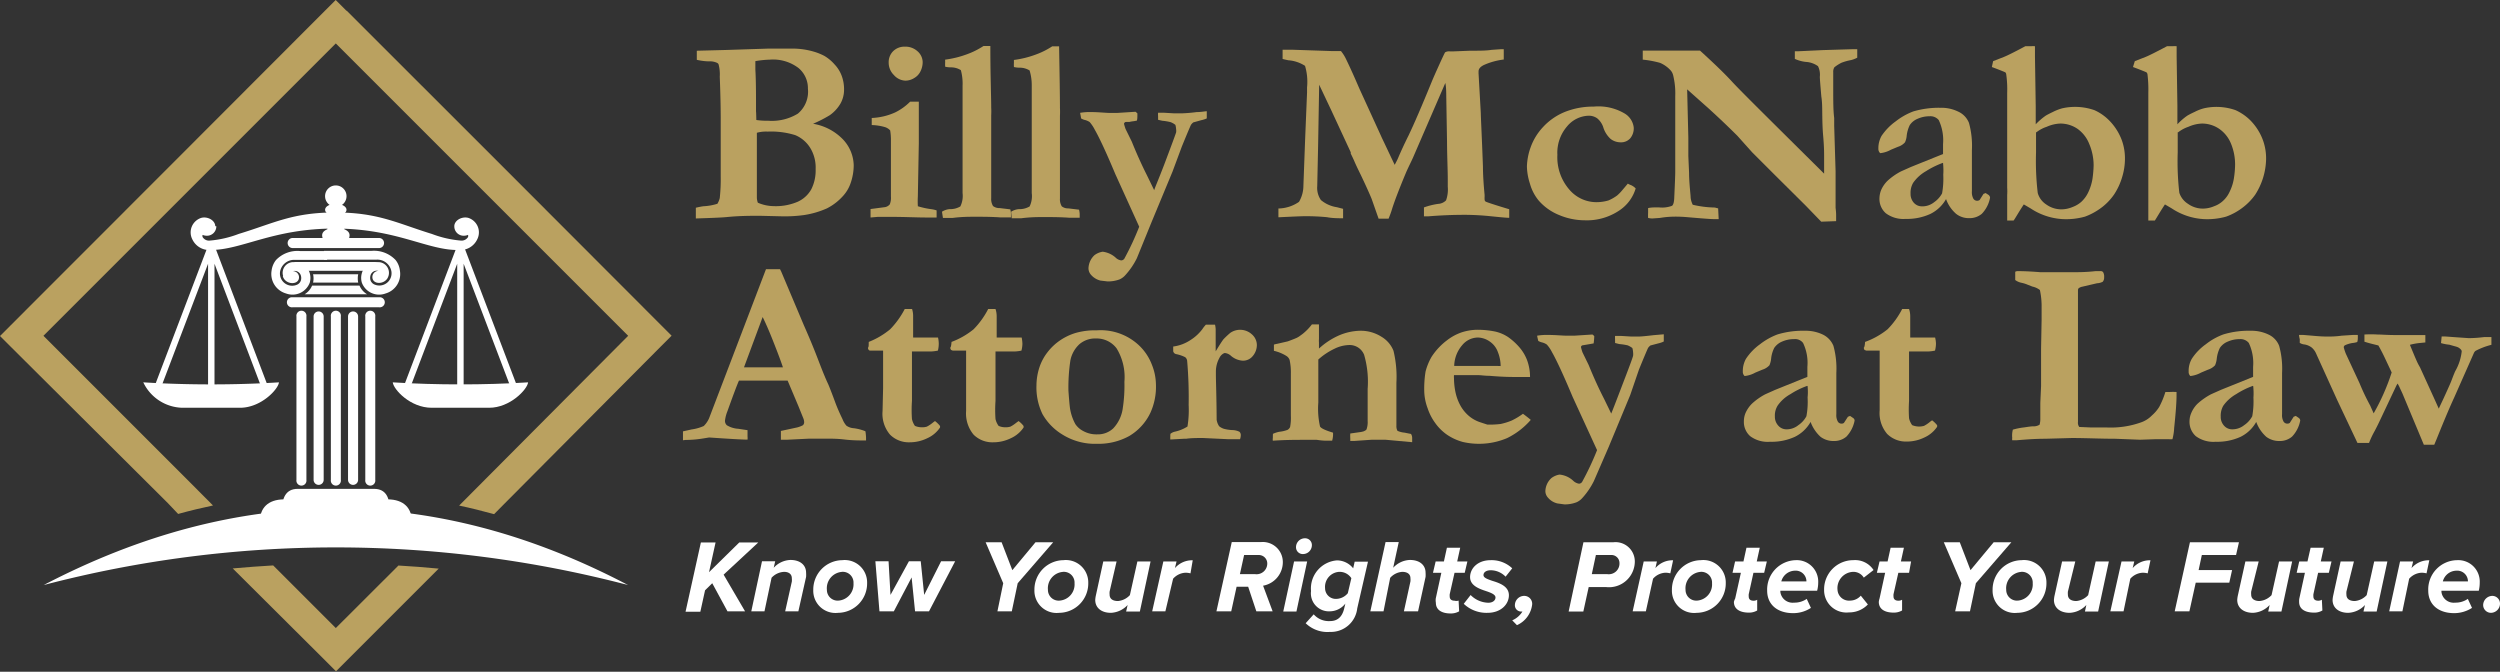 <svg xmlns="http://www.w3.org/2000/svg" viewBox="0 0 233.1 62.63"><rect x="0" y="0" width="233.1" height="62.63" fill="#333333" stroke="none"/><defs><style>.cls-1{fill:#baa160;}.cls-2,.cls-3{fill:#fff;}.cls-2{fill-rule:evenodd;}</style></defs><g id="Layer_2" data-name="Layer 2"><g id="Layer_1-2" data-name="Layer 1"><path class="cls-1" d="M32.33,1,47,15.66,61.62,30.3l1,1-1,1L47,47l-.93.94c-1.09-.3-2.17-.57-3.26-.8l2.16-2.17L58.57,31.31,44.94,17.68,31.31,4.05,17.68,17.68,4.05,31.31,17.68,44.94l2.18,2.19c-1.08.23-2.17.49-3.25.79l-.95-1L1,32.33l-1-1,1-1L15.66,15.66,30.3,1l1-1,1,1Zm8.59,52-8.59,8.59-1,1-1-1L21.7,53c1.26-.11,2.51-.21,3.77-.28l5.84,5.84,5.84-5.83c1.25.07,2.51.17,3.77.29Z"/><path class="cls-2" d="M4.07,54.55c18.16-9.47,36.32-9.55,54.49,0a107.49,107.49,0,0,0-54.49,0Z"/><path class="cls-3" d="M26.4,25.74a1,1,0,0,1,1-1.3,1.47,1.47,0,0,1,.8.15,1.44,1.44,0,0,1,.25.18,1.57,1.57,0,0,1,.43,1.59,1.72,1.72,0,0,1-2.22,1,1.89,1.89,0,0,1-1.34-2.11,2,2,0,0,1,.41-1A2.76,2.76,0,0,1,28,23.41H30.5v.82h-3a1.33,1.33,0,0,0-1.39,1.13,1.14,1.14,0,0,0,1.58,1.19.65.65,0,0,0,.37-.42.81.81,0,0,0,0-.41.6.6,0,0,0-.74-.44.57.57,0,0,1,.56.57c0,.77-1.29.72-1.51-.1Z"/><polygon class="cls-3" points="27.47 24.43 35.08 24.43 34.27 25.25 27.91 25.25 27.47 24.43 27.47 24.43"/><path class="cls-3" d="M36.22,25.74a1,1,0,0,0-1-1.3,1.47,1.47,0,0,0-.8.15,1.14,1.14,0,0,0-.25.18,1.57,1.57,0,0,0-.43,1.59,1.72,1.72,0,0,0,2.22,1,1.88,1.88,0,0,0,1.33-2.11,1.94,1.94,0,0,0-.4-1,2.77,2.77,0,0,0-2.25-.86H30.21v.82h4.9a1.33,1.33,0,0,1,1.39,1.13,1.14,1.14,0,0,1-1.58,1.19.66.66,0,0,1-.38-.42.81.81,0,0,1,0-.41.6.6,0,0,1,.74-.44.57.57,0,0,0-.56.57c0,.77,1.28.72,1.5-.1Z"/><path class="cls-3" d="M27.64,29.51a.47.47,0,1,1,.93,0V44.74a.47.47,0,1,1-.93,0V29.51Z"/><path class="cls-3" d="M29.24,29.51a.47.47,0,1,1,.94,0V44.74a.47.47,0,0,1-.94,0V29.51Z"/><path class="cls-3" d="M30.85,29.51a.47.47,0,1,1,.93,0V44.74a.47.47,0,1,1-.93,0V29.51Z"/><path class="cls-3" d="M32.45,29.51a.47.47,0,1,1,.94,0V44.74a.47.47,0,0,1-.94,0V29.51Z"/><path class="cls-3" d="M34.06,29.51a.47.47,0,1,1,.93,0V44.74a.47.47,0,1,1-.93,0V29.51Z"/><path class="cls-3" d="M27.29,28.65a.47.47,0,1,1,0-.93h8.05a.47.47,0,1,1,0,.93Z"/><path class="cls-3" d="M33.43,26.35H29.19a1.71,1.71,0,0,0,0-.78h4.21a1.86,1.86,0,0,0,0,.78Z"/><path class="cls-3" d="M29.1,26.63h4.42a1.75,1.75,0,0,0,.71.81H28.4a1.73,1.73,0,0,0,.7-.81Z"/><path class="cls-3" d="M27.29,23.13a.47.47,0,0,1,0-.94h8.05a.47.47,0,0,1,0,.94Z"/><path class="cls-2" d="M20.17,21.09a.87.87,0,0,1-.89.89,1,1,0,0,1-.39-.08.35.35,0,0,0,0,.2.7.7,0,0,0,.7.33,9.76,9.76,0,0,0,2.67-.62c3.3-1,5-2,9-2s5.75,1,9,2a9.92,9.92,0,0,0,2.68.62.71.71,0,0,0,.7-.33.35.35,0,0,0,0-.2,1,1,0,0,1-.39.08.87.87,0,0,1-.89-.89c0-.52.67-.93,1.29-.78a1.42,1.42,0,0,1,.85,2,1.74,1.74,0,0,1-1.7,1c-2.94.06-5.8-2-11.59-2s-8.64,2-11.58,2a1.74,1.74,0,0,1-1.7-1,1.42,1.42,0,0,1,.85-2c.61-.15,1.29.26,1.29.78Z"/><path class="cls-2" d="M30.53,19.81H32.1v1.56c.46.19.56.46.46.79,0,.14-.05.27-.07.4H30.14c0-.13-.05-.26-.07-.4-.1-.33,0-.6.46-.79V19.81Z"/><path class="cls-2" d="M31.31,17.29a1,1,0,1,1-1,1,1,1,0,0,1,1-1Z"/><path class="cls-2" d="M31.31,19c.55,0,1,.25,1,.56s-.44.56-1,.56-1-.25-1-.56.44-.56,1-.56Z"/><path class="cls-2" d="M13.38,35.65c2.11.13,4.21.19,6.32.19s4.21-.06,6.31-.19c-.07.66-1.68,2.37-3.63,2.37H17a4.14,4.14,0,0,1-3.64-2.37Z"/><path class="cls-3" d="M20,22.74v.16l5.11,13.46-.28.4H14.56l-.28-.4L19.4,22.9v-.16H20Zm0,1.85V36.16h4.39L20,24.59Zm-.6,11.57V24.59L15,36.16Z"/><path class="cls-2" d="M36.62,35.65c2.1.13,4.21.19,6.31.19s4.21-.06,6.31-.19c-.07.66-1.68,2.37-3.63,2.37H40.25c-2,0-3.56-1.71-3.63-2.37Z"/><path class="cls-3" d="M43.23,22.74v.16l5.12,13.46-.29.4H37.8l-.28-.4L42.63,22.9v-.16h.6Zm0,1.85V36.16h4.4l-4.4-11.57Zm-.6,11.57V24.59L38.24,36.16Z"/><path class="cls-2" d="M34.18,45.58h.69c1.16,0,1.47.88,1.47,2H26.29c0-1.07.31-2,1.47-2h6.42Z"/><path class="cls-2" d="M35.2,46.56h.93c1.57,0,2.25.88,2.25,1.95H24.25c0-1.07.68-1.95,2.25-1.95h8.7Z"/><path class="cls-1" d="M64.88,20.37l0-1a6.86,6.86,0,0,1,.71-.14A5.1,5.1,0,0,0,66.89,19a1.93,1.93,0,0,0,.22-.53,16.55,16.55,0,0,0,.09-2l0-5.14c0-.54,0-1.93-.09-4.18A3.57,3.57,0,0,0,67,6a.29.29,0,0,0-.12-.13,1.55,1.55,0,0,0-.72-.15c-.16,0-.55,0-1.19-.14l0-.85,2.71-.07,4-.13h2.18a7.07,7.07,0,0,1,2,.28,5.34,5.34,0,0,1,1,.4A3.86,3.86,0,0,1,77.81,6a3.11,3.11,0,0,1,.67,1.07,3.56,3.56,0,0,1,.22,1.26,2.64,2.64,0,0,1-.33,1.32,3.47,3.47,0,0,1-1,1.09,12.28,12.28,0,0,1-1.56.8A5,5,0,0,1,78.6,13a3.62,3.62,0,0,1,1,2.44,5.13,5.13,0,0,1-.3,1.67,3.41,3.41,0,0,1-.74,1.21,5.1,5.1,0,0,1-1.46,1.11,8.22,8.22,0,0,1-2.12.62,13,13,0,0,1-2.06.12l-2.06-.05c-.87,0-1.91,0-3.11.12C67.37,20.28,66.43,20.32,64.88,20.37Zm5.64-9.18a7.56,7.56,0,0,0,1.14.07,4.64,4.64,0,0,0,2.74-.67,2.67,2.67,0,0,0,.93-2.32,2.45,2.45,0,0,0-.88-1.93,3.91,3.91,0,0,0-2.66-.78,9.3,9.3,0,0,0-1.36.14c0,.18,0,.45,0,.79q.06,1,.06,2.88v1C70.51,10.57,70.51,10.83,70.52,11.19Zm.14,7.71a3.83,3.83,0,0,0,1.47.32,5.2,5.2,0,0,0,2.25-.41,2.74,2.74,0,0,0,1.27-1.17,3.93,3.93,0,0,0,.4-1.88,3.51,3.51,0,0,0-.44-1.86,3,3,0,0,0-1.46-1.3,7.59,7.59,0,0,0-2.58-.33,3.15,3.15,0,0,0-1,.11v3.27l0,2.79A1.65,1.65,0,0,0,70.66,18.9Z"/><path class="cls-1" d="M81.17,20.28l0-.79,1.37-.18a.77.77,0,0,0,.42-.25,1.57,1.57,0,0,0,.11-.73V18.2c0-.1,0-.28,0-.53s0-.48,0-.67,0-.45,0-.89l0-.6,0-.57,0-2a5.38,5.38,0,0,0-.07-.78,1.12,1.12,0,0,0-.49-.31,4.92,4.92,0,0,0-1.23-.19V11a5.88,5.88,0,0,0,2.19-.52,5.2,5.2,0,0,0,1.39-1h.81c0,1,0,2.3,0,3.9l-.09,4.93a8.36,8.36,0,0,0,0,.92,7.45,7.45,0,0,0,1.23.27,2.51,2.51,0,0,1,.52.12l0,.66-.48,0-.56,0c-.82,0-1.92-.06-3.29-.06-.4,0-.78,0-1.15,0ZM82.86,5.84a1.45,1.45,0,0,1,.42-1.07,1.5,1.5,0,0,1,1.09-.42,1.68,1.68,0,0,1,1.19.44,1.37,1.37,0,0,1,.47,1,1.93,1.93,0,0,1-.19.83,1.42,1.42,0,0,1-.59.65,1.54,1.54,0,0,1-.83.25A1.49,1.49,0,0,1,83.35,7,1.62,1.62,0,0,1,82.86,5.84Z"/><path class="cls-1" d="M87.83,19.74a1.57,1.57,0,0,1,.71-.24,1.85,1.85,0,0,0,1-.25A2.21,2.21,0,0,0,89.75,18V14.56l0-.81V11.31l0-2.8V8a4.76,4.76,0,0,0-.16-1.46,1.74,1.74,0,0,0-.91-.26,2.38,2.38,0,0,1-.55-.06,3.15,3.15,0,0,1,0-.45.88.88,0,0,1,0-.21,9.22,9.22,0,0,0,2-.49,7.35,7.35,0,0,0,1.57-.78l.33,0,.31,0c0,2.79.08,4.7.08,5.73a7,7,0,0,1,0,.73v.08l0,.23v5.35l0,1.77v.29a1.26,1.26,0,0,0,.17.74.94.94,0,0,0,.61.19l1,.12a1.91,1.91,0,0,1,.06.41c0,.08,0,.2,0,.34l-1,0q-.8-.06-2-.06h-.45c-.46,0-1.12,0-2,.11h-.89Z"/><path class="cls-1" d="M94.28,19.74A1.57,1.57,0,0,1,95,19.5a1.85,1.85,0,0,0,1-.25A2.21,2.21,0,0,0,96.2,18V14.56l0-.81V11.31l0-2.8V8A4.76,4.76,0,0,0,96,6.57a1.74,1.74,0,0,0-.91-.26,2.38,2.38,0,0,1-.55-.06,3.15,3.15,0,0,1,0-.45,1.83,1.83,0,0,1,0-.21,9.16,9.16,0,0,0,2-.49,7.35,7.35,0,0,0,1.57-.78l.33,0,.31,0c.05,2.79.08,4.7.08,5.73a7,7,0,0,1,0,.73v.08l0,.23v5.35l0,1.77v.29a1.26,1.26,0,0,0,.17.74.94.94,0,0,0,.61.19l1,.12a1.91,1.91,0,0,1,.06.41c0,.08,0,.2,0,.34l-1,0q-.8-.06-2-.06h-.45c-.46,0-1.12,0-2,.11h-.89Z"/><path class="cls-1" d="M100.71,10.52a5.46,5.46,0,0,1,.7-.07h.33c.73,0,1.33.08,1.79.08h.63l1.72-.11.17.15c0,.36,0,.59-.06.68l-.28.05a3.32,3.32,0,0,0-.41.07l-.29,0c-.13,0-.19.09-.21.17a5,5,0,0,0,.15.49l.58,1.18c.46,1.14.93,2.18,1.41,3.13l.68,1.4c0-.1.36-.9.93-2.39q1-2.65,1.11-3a1,1,0,0,0,0-.31,1.66,1.66,0,0,0-.07-.4,1.73,1.73,0,0,0-.44-.25,4.87,4.87,0,0,0-.78-.13l-.39-.09,0-.17c0-.08,0-.14,0-.18a1.61,1.61,0,0,1,0-.31l.52,0,1,.06.65,0a14.18,14.18,0,0,0,1.43-.12c.42,0,.73-.07.94-.08q0,.3,0,.45s0,.12,0,.22a2.35,2.35,0,0,1-.49.16l-.76.21a1,1,0,0,0-.23.24q-.21.46-.84,2l-.87,2.34-2,4.82L106,24.08a6.87,6.87,0,0,1-1.08,1.58,1.55,1.55,0,0,1-.53.39,3.06,3.06,0,0,1-1.12.19l-.67-.08a1.72,1.72,0,0,1-.86-.52.93.93,0,0,1-.25-.62,1.75,1.75,0,0,1,.56-1.23,1.72,1.72,0,0,1,.76-.32A2.21,2.21,0,0,1,104,24a.93.93,0,0,0,.54.28.37.37,0,0,0,.33-.23,26.14,26.14,0,0,0,1.35-2.91L104,16.25q-1.26-3-1.92-4.15a3.42,3.42,0,0,0-.48-.72,1.47,1.47,0,0,0-.43-.19,1.2,1.2,0,0,1-.37-.15C100.78,10.86,100.74,10.69,100.71,10.52Z"/><path class="cls-1" d="M119.2,20.26l0-.82a3.47,3.47,0,0,0,1.92-.62,3,3,0,0,0,.41-1.51l.16-4.31.18-4.38c0-.26,0-.42,0-.48a5.16,5.16,0,0,0-.19-2,3.28,3.28,0,0,0-1.56-.52l-.53-.12c0-.21,0-.37,0-.51V4.64q.45,0,1,0l3.54.12.34,0,.56,0a3.73,3.73,0,0,1,.42.64c.29.59.69,1.45,1.18,2.59l.14.32,1.88,4.11.19.42.39.82.41.87.4.84c.11-.2.22-.41.32-.64.32-.75.64-1.43.95-2.05.53-1.1,1.25-2.77,2.16-5,.15-.37.39-.91.72-1.64s.52-1.12.55-1.16a.74.74,0,0,1,.44-.09l.37,0,1.51-.06c.85,0,1.53,0,2-.08l.86-.06.29,0c0,.12,0,.2,0,.27l0,.36c0,.07,0,.18,0,.33a6.35,6.35,0,0,0-1.85.51c-.33.16-.5.36-.5.6v.18l.21,3.71c0,.33.09,2,.2,5q0,1,.15,2.58a2.13,2.13,0,0,1,0,.3c0,.2,0,.32.13.38s.8.29,2.17.7c0,.13,0,.22,0,.29s0,.34,0,.51c-.22,0-.77-.05-1.65-.14a24.38,24.38,0,0,0-2.47-.14c-1.17,0-2.3.05-3.41.14l-.42,0,0-.83a6.63,6.63,0,0,1,1.32-.33,1.11,1.11,0,0,0,.74-.33,3,3,0,0,0,.16-1.28c0-.27,0-.5,0-.7,0-.85-.06-2-.07-3.54L134.85,9q0-.9-.09-1.26l-3,6.93c-.07.16-.18.39-.33.7s-.31.66-.37.81c-.62,1.49-1.06,2.63-1.3,3.42-.06.2-.16.47-.29.79h-.93l-.65-1.85c-.2-.49-.53-1.22-1-2.21-.28-.57-.49-1-.65-1.39l-.15-.32-.15-.31a.34.34,0,0,0,0-.12l-1.8-3.88L123,7.9l-.1,5.72-.08,3.72a2,2,0,0,0,.34,1.31,3,3,0,0,0,1.49.67l.58.15v.88c-.47,0-1,0-1.51-.1a20.2,20.2,0,0,0-2.14-.09C121.4,20.16,120.6,20.19,119.2,20.26Z"/><path class="cls-1" d="M151.78,17.12a1.45,1.45,0,0,0,.29.14,1.33,1.33,0,0,1,.44.31,3.74,3.74,0,0,1-1.58,2.09,5.4,5.4,0,0,1-3.18.88,6.18,6.18,0,0,1-2.4-.5,5,5,0,0,1-1.89-1.35,4.25,4.25,0,0,1-.81-1.57,5.55,5.55,0,0,1-.28-1.59,5.77,5.77,0,0,1,.34-1.78,5.46,5.46,0,0,1,1.14-1.88,5.69,5.69,0,0,1,2-1.41,7.09,7.09,0,0,1,2.75-.52,4.79,4.79,0,0,1,2.91.66,1.75,1.75,0,0,1,.82,1.3,1.45,1.45,0,0,1-.33,1,1.14,1.14,0,0,1-.91.37,1.51,1.51,0,0,1-.92-.32,2.44,2.44,0,0,1-.69-1.11,1.82,1.82,0,0,0-.56-.81,1.34,1.34,0,0,0-.81-.24,2.7,2.7,0,0,0-2,1,3.75,3.75,0,0,0-.9,2.65,4.59,4.59,0,0,0,1.1,3.22,3.32,3.32,0,0,0,2.48,1.19,4,4,0,0,0,1.18-.16,4,4,0,0,0,.82-.47,4.32,4.32,0,0,0,.5-.52Z"/><path class="cls-1" d="M153.17,5.56l0-.84h1l.35,0,1,0,.85,0h.27l.76,0,.74,0,.37,0c1.24,1.13,2.26,2.1,3,2.91s3.64,3.67,8.57,8.56v-.3l0-1.41c0-.82-.06-1.47-.1-1.95s-.06-1.05-.07-1.72,0-1.27-.09-1.81c-.09-1.06-.14-1.67-.14-1.83a1.79,1.79,0,0,0-.17-1,2.16,2.16,0,0,0-1.16-.4,3.33,3.33,0,0,1-1-.28V4.78l.31,0L170,4.67l2.66-.08h.51v.79a2.68,2.68,0,0,1-.57.22,5.06,5.06,0,0,0-.9.25,3.91,3.91,0,0,0-.66.42.78.78,0,0,0-.11.45s0,.22,0,.51,0,.48,0,1c0,1.17,0,2.09.09,2.77,0,.22,0,.46,0,.74l.13,4.24c0,.3,0,.51,0,.63v1.49l0,.63,0,.65a5.91,5.91,0,0,1,.05.6v.64l-1.39.05-1.44-1.49-2.94-2.92-2.06-2.06L162,12.67c-1-1-1.88-1.82-2.69-2.56l-2-1.78.11,4.51c0,.27,0,.55,0,.84v.86l.07,1.59c0,.66.07,1.38.14,2.15a1.69,1.69,0,0,0,.06.44,2.32,2.32,0,0,0,.14.37,9.43,9.43,0,0,0,2.06.26l.31.08.05,1h-.47c-.26,0-1.07-.06-2.44-.18s-2.14,0-2.57.07l-.7.05a1.72,1.72,0,0,1-.4-.05,4.19,4.19,0,0,1,0-.48c0-.09,0-.23,0-.44a3.25,3.25,0,0,1,.55-.06l.48,0a2.66,2.66,0,0,0,1.2-.15c.13-.1.2-.38.21-.82.06-1.28.09-2.07.09-2.35v-.66l0-3.94,0-2.45A7.08,7.08,0,0,0,156,7a1.05,1.05,0,0,0-.28-.49,2.84,2.84,0,0,0-.94-.65A9.59,9.59,0,0,0,153.17,5.56Z"/><path class="cls-1" d="M185.14,18l.28.18a.39.39,0,0,1,.13.21v.06a2.94,2.94,0,0,1-.76,1.48,1.76,1.76,0,0,1-1.17.41,1.91,1.91,0,0,1-1.23-.4,3.28,3.28,0,0,1-.94-1.38A3.41,3.41,0,0,1,180,19.94a5.21,5.21,0,0,1-2.32.47,2.74,2.74,0,0,1-1.85-.53,1.77,1.77,0,0,1-.59-1.38,2.14,2.14,0,0,1,.17-.81,2.77,2.77,0,0,1,.57-.82,5.77,5.77,0,0,1,1.27-.89l.92-.41,3-1.21c0-.31,0-.62,0-.93a4.41,4.41,0,0,0-.4-2.23,1,1,0,0,0-.85-.36,2.72,2.72,0,0,0-1.11.23,1.61,1.61,0,0,0-.74.59,3,3,0,0,0-.29,1,1.77,1.77,0,0,1-.16.61,1.44,1.44,0,0,1-.66.42l-.65.27a2.59,2.59,0,0,1-1,.32.53.53,0,0,1-.17-.41,2.36,2.36,0,0,1,.29-1.19,5.25,5.25,0,0,1,1.32-1.36,6.18,6.18,0,0,1,1.64-.93,8.44,8.44,0,0,1,2.54-.34,3.57,3.57,0,0,1,1.66.36,1.93,1.93,0,0,1,1,1.06,8,8,0,0,1,.27,2.53l0,2,0,1.46v.37a1.26,1.26,0,0,0,.14.7.41.41,0,0,0,.35.19.45.45,0,0,0,.23-.07l.36-.57Zm-4-2.81a8,8,0,0,0-1.56.77,3.71,3.71,0,0,0-1.2,1.09,1.85,1.85,0,0,0-.24,1,1.23,1.23,0,0,0,.31.86,1,1,0,0,0,.73.33,1.75,1.75,0,0,0,1.15-.38,2.4,2.4,0,0,0,.75-.83,7.9,7.9,0,0,0,.11-1.75C181.22,15.9,181.2,15.55,181.17,15.19Z"/><path class="cls-1" d="M185.84,5.7l1-.39c.26-.1.94-.43,2-1h.53a2.05,2.05,0,0,1,.37,0c0,.23,0,.39,0,.48v.5l.07,4.56,0,1.74a6.18,6.18,0,0,1,.94-.81c.08-.05.3-.17.66-.34a4.53,4.53,0,0,1,.87-.34,5.26,5.26,0,0,1,1-.13,5.42,5.42,0,0,1,2,.3,4.54,4.54,0,0,1,1.42,1,5.21,5.21,0,0,1,1.14,1.81,5,5,0,0,1,.29,1.81,5.87,5.87,0,0,1-.24,1.55,6,6,0,0,1-.77,1.69,5.29,5.29,0,0,1-1.09,1.16,6,6,0,0,1-1.63.91,6.55,6.55,0,0,1-2.07.23,6,6,0,0,1-3-1l-.63-.37c-.16.24-.34.52-.54.85s-.33.55-.41.65l-.6,0q0-.3,0-.6t0-.57V18.5l0-.32a5.11,5.11,0,0,0,0-.68V8.65a10,10,0,0,0-.09-1.73.31.31,0,0,0-.09-.18s-.46-.2-1.25-.49Zm4,6.63v1.88A25.27,25.27,0,0,0,190,18a1.89,1.89,0,0,0,.8,1.07,2.41,2.41,0,0,0,1.38.45,2.73,2.73,0,0,0,1.07-.22,2.55,2.55,0,0,0,.81-.48,2.88,2.88,0,0,0,.63-.85,4.71,4.71,0,0,0,.41-1.28,10.49,10.49,0,0,0,.11-1.27,5.12,5.12,0,0,0-.41-2A3.12,3.12,0,0,0,193.69,12a2.85,2.85,0,0,0-1.59-.48,3.36,3.36,0,0,0-1.26.3A3.15,3.15,0,0,0,189.88,12.33Z"/><path class="cls-1" d="M199.05,5.7l1-.39c.26-.1.93-.43,2-1h.54a1.94,1.94,0,0,1,.36,0c0,.23,0,.39,0,.48v.5l.07,4.56,0,1.74a5.61,5.61,0,0,1,.93-.81,7,7,0,0,1,.67-.34,4.08,4.08,0,0,1,.87-.34,5.17,5.17,0,0,1,1-.13,5.36,5.36,0,0,1,1.95.3,4.69,4.69,0,0,1,1.43,1,5.2,5.2,0,0,1,1.13,1.81,5,5,0,0,1,.29,1.81,6.38,6.38,0,0,1-1,3.24,5.36,5.36,0,0,1-1.1,1.16,5.73,5.73,0,0,1-1.63.91,6.55,6.55,0,0,1-2.07.23,6,6,0,0,1-3-1l-.63-.37c-.16.24-.34.52-.54.85s-.33.55-.4.65l-.61,0q0-.3,0-.6t0-.57V18.5l0-.32c0-.13,0-.35,0-.68V8.65a11.73,11.73,0,0,0-.08-1.73.32.32,0,0,0-.1-.18s-.46-.2-1.25-.49Zm4,6.63,0,1.88a25.27,25.27,0,0,0,.15,3.76A1.91,1.91,0,0,0,204,19a2.37,2.37,0,0,0,1.38.45,2.69,2.69,0,0,0,1.06-.22,2.34,2.34,0,0,0,.81-.48,2.57,2.57,0,0,0,.63-.85,4.38,4.38,0,0,0,.41-1.28,8.78,8.78,0,0,0,.11-1.27,5.1,5.1,0,0,0-.4-2A3.07,3.07,0,0,0,206.9,12a2.85,2.85,0,0,0-1.59-.48,3.4,3.4,0,0,0-1.26.3A3.2,3.2,0,0,0,203.1,12.33Z"/><path class="cls-1" d="M63.68,41.05l0-.83.81-.18a4.13,4.13,0,0,0,1.13-.32,2.33,2.33,0,0,0,.49-.71l2.44-6.39,2.87-7.52h1.31l.11.22,2.11,5c.47,1.06.9,2.09,1.28,3.08s.7,1.81,1,2.44q.24.57.66,1.71c.15.41.37.92.67,1.54a2,2,0,0,0,.36.6,1.36,1.36,0,0,0,.71.24,4.4,4.4,0,0,1,1.06.28,4.28,4.28,0,0,1,.06.59c0,.06,0,.15,0,.27-.59,0-1.25,0-2-.09s-1.36-.08-1.93-.08l-1.38,0L73.4,41l-.59,0c0-.29,0-.56,0-.82l1.35-.29a2.37,2.37,0,0,0,.7-.24.38.38,0,0,0,.12-.28,1,1,0,0,0-.06-.32l-.48-1.19-1-2.37H68.9c-.17.38-.53,1.33-1.07,2.84a3.45,3.45,0,0,0-.23.87.55.55,0,0,0,.17.45,2.31,2.31,0,0,0,1.07.33l.86.13c0,.29,0,.49,0,.6a1.33,1.33,0,0,1,0,.28c-.5,0-1.69-.07-3.58-.2l-.49.08a10.42,10.42,0,0,1-1.71.15Zm5.69-6.8,3.34,0H73c-.24-.72-.56-1.55-.94-2.51s-.7-1.68-.95-2.18Z"/><path class="cls-1" d="M81,31.88A7.35,7.35,0,0,0,83,30.7a8,8,0,0,0,1.36-1.89h.68a2.13,2.13,0,0,1,.1.67c0,.42,0,.75,0,1l0,.71s0,.14,0,.28h.28l1.13,0,.91,0a2.6,2.6,0,0,1,.07.58,2.66,2.66,0,0,1-.08.64,3.76,3.76,0,0,1-.61.08l-.38,0h-.85l-.58,0,0,4.62a12.2,12.2,0,0,0,0,1.68,1.72,1.72,0,0,0,.28.64,1.6,1.6,0,0,0,.62.13,1.5,1.5,0,0,0,.49-.06,3,3,0,0,0,.53-.35,2.29,2.29,0,0,1,.23-.17,2.57,2.57,0,0,1,.47.46l0,.14a2.83,2.83,0,0,1-1.19,1,3.72,3.72,0,0,1-1.64.38,2.48,2.48,0,0,1-1.83-.71,3,3,0,0,1-.7-2.21l.05-2.13V32.69l-.38,0-.87,0L81,32.63a.37.37,0,0,1-.07-.21C81,32.37,81,32.19,81,31.88Z"/><path class="cls-1" d="M88.72,31.88a7.27,7.27,0,0,0,2.06-1.18,7.7,7.7,0,0,0,1.36-1.89h.68a2.14,2.14,0,0,1,.11.67c0,.42,0,.75,0,1l0,.71s0,.14,0,.28h.28l1.14,0,.91,0a3.36,3.36,0,0,1,.07.58,2.72,2.72,0,0,1-.09.64,3.54,3.54,0,0,1-.6.08l-.39,0h-.85l-.58,0,0,4.62a12.2,12.2,0,0,0,0,1.68,1.74,1.74,0,0,0,.29.64,1.52,1.52,0,0,0,.62.13,1.48,1.48,0,0,0,.48-.06,3,3,0,0,0,.53-.35l.23-.17a2.29,2.29,0,0,1,.47.46l0,.14a2.83,2.83,0,0,1-1.19,1,3.69,3.69,0,0,1-1.64.38,2.48,2.48,0,0,1-1.83-.71,3.08,3.08,0,0,1-.7-2.21l0-2.13V32.69l-.37,0-.88,0-.15-.06a.4.4,0,0,1-.08-.21Q88.69,32.35,88.72,31.88Z"/><path class="cls-1" d="M106.24,32.24A4.85,4.85,0,0,1,107.4,34a5.13,5.13,0,0,1,.38,1.84,5.86,5.86,0,0,1-.5,2.61,5,5,0,0,1-2,2.21,5.93,5.93,0,0,1-3,.72,5.72,5.72,0,0,1-3.2-.85,5.27,5.27,0,0,1-1.88-1.92,5.69,5.69,0,0,1-.56-2.68,5.49,5.49,0,0,1,.26-1.63,4.67,4.67,0,0,1,.74-1.42,5.13,5.13,0,0,1,1-1,5.35,5.35,0,0,1,1.63-.83,6.67,6.67,0,0,1,2-.25A5.21,5.21,0,0,1,106.24,32.24Zm-6.62,4.18c.07,1,.13,1.58.16,1.73a4.52,4.52,0,0,0,.49,1.4,2,2,0,0,0,.77.66,2.54,2.54,0,0,0,1.27.29,2.09,2.09,0,0,0,1.49-.56,3.39,3.39,0,0,0,.87-1.76,14.06,14.06,0,0,0,.17-2.58,5.14,5.14,0,0,0-.73-3.12,2.32,2.32,0,0,0-1.91-.92,2.26,2.26,0,0,0-1.54.52,2.79,2.79,0,0,0-.86,1.54A17.07,17.07,0,0,0,99.62,36.42Z"/><path class="cls-1" d="M109.13,40.45a1,1,0,0,1,.41-.2,3.67,3.67,0,0,0,1.18-.48,9.39,9.39,0,0,0,.11-2,39.75,39.75,0,0,0-.14-4.13.51.51,0,0,0-.19-.34,3.37,3.37,0,0,0-.82-.28.35.35,0,0,1-.29-.27l0-.44a3.79,3.79,0,0,0,1.62-.61,4.14,4.14,0,0,0,1.09-1,3.06,3.06,0,0,1,.34-.43l.85,0a2.32,2.32,0,0,1,.06.46c0,.09,0,.2,0,.33,0,.28,0,.51,0,.7s0,.42,0,1c.34-.56.58-.94.73-1.13a7.52,7.52,0,0,1,.64-.6,1.62,1.62,0,0,1,2,.14,1.33,1.33,0,0,1,.47,1,1.59,1.59,0,0,1-.36,1,1.16,1.16,0,0,1-.95.46,1.85,1.85,0,0,1-1.09-.44,1,1,0,0,0-.54-.27l-.09,0a.9.9,0,0,0-.46.45,2.61,2.61,0,0,0-.33,1.26l0,.32c0,.6.06,2,.07,4.19a1.49,1.49,0,0,0,.23.6,1.37,1.37,0,0,0,.44.24,3.75,3.75,0,0,0,.78.12,1.53,1.53,0,0,1,.68.16.43.43,0,0,1,.12.34,1.12,1.12,0,0,1-.07.35h-1.14l-2.31-.11c-.58,0-1.11,0-1.58.07h-.21l-1.26.07a2.44,2.44,0,0,1,0-.3A1.89,1.89,0,0,1,109.13,40.45Z"/><path class="cls-1" d="M118.69,40.45a2.78,2.78,0,0,1,.58-.19,3,3,0,0,0,.78-.18.56.56,0,0,0,.24-.27,4.73,4.73,0,0,0,.07-1.07V36.83l0-1.27v-.77a5.3,5.3,0,0,0-.12-1.24.74.74,0,0,0-.31-.37,3.85,3.85,0,0,0-1.15-.47v-.58a2,2,0,0,1,.29-.07l1-.23c.44-.16.73-.28.86-.34l.19-.11.33-.24a4.91,4.91,0,0,0,.87-.89l.66,0,0,1.36a2.19,2.19,0,0,0,0,.33c0,.06,0,.25,0,.56a6.83,6.83,0,0,1,1.83-1.21,5.24,5.24,0,0,1,2-.45,3.59,3.59,0,0,1,2,.56,2.65,2.65,0,0,1,1.12,1.31,10.42,10.42,0,0,1,.27,3l0,4a.9.9,0,0,0,.1.46,2,2,0,0,0,.66.17l.6.12a.66.66,0,0,1,.11.38c0,.09,0,.22,0,.39L129.17,41l-.7,0h-.56l-1.59.11h-.42c0-.1,0-.18,0-.23a3.93,3.93,0,0,1,0-.46l.84-.12a2.18,2.18,0,0,0,.4-.08c.16-.07.26-.13.28-.2a2,2,0,0,0,.1-.78c0-.68,0-1.2,0-1.57v-1.4a9,9,0,0,0-.33-3.19,1.45,1.45,0,0,0-1.37-.91,3.25,3.25,0,0,0-1.4.35,6.26,6.26,0,0,0-1.5,1l0,.21,0,.76,0,.81,0,1.94,0,.3a7.46,7.46,0,0,0,.16,2.23c.1.17.51.36,1.21.57a2.13,2.13,0,0,1,0,.3,2.37,2.37,0,0,1-.08.45h-.63a6.76,6.76,0,0,1-.8-.08l-1.3,0c-.65,0-1.58,0-2.8.08a.7.7,0,0,1,0-.25C118.68,40.77,118.68,40.64,118.69,40.45Z"/><path class="cls-1" d="M132.92,34.64a5.45,5.45,0,0,1,.56-1.37,6.05,6.05,0,0,1,1.45-1.55,4.71,4.71,0,0,1,1.38-.74,5,5,0,0,1,1.3-.23,8.18,8.18,0,0,1,1.83.17,3.66,3.66,0,0,1,1.18.51,5.84,5.84,0,0,1,1.09,1,4,4,0,0,1,.67,1.14,4.51,4.51,0,0,1,.28,1.58l-1.34,0c-.37,0-1.19,0-2.44-.11-.47,0-.79-.06-1-.06l-1.31,0h-1a1.57,1.57,0,0,0,0,.29,6.49,6.49,0,0,0,.15,1.35,4.52,4.52,0,0,0,.48,1.25,3.51,3.51,0,0,0,.78.93,3.16,3.16,0,0,0,1,.56l.7.23a8.25,8.25,0,0,0,1.25-.06,6.16,6.16,0,0,0,1-.31,6.47,6.47,0,0,0,1.07-.64c.29.21.53.4.73.57a7,7,0,0,1-2.21,1.7,6.72,6.72,0,0,1-4.12.36,4.92,4.92,0,0,1-1.47-.67,4.54,4.54,0,0,1-1.12-1.11,4.94,4.94,0,0,1-.7-1.37,4.87,4.87,0,0,1-.31-1.48A9.94,9.94,0,0,1,132.92,34.64Zm7-.51a3.64,3.64,0,0,0-.26-1.31,2,2,0,0,0-.79-1,2,2,0,0,0-1.08-.35,1.93,1.93,0,0,0-1.46.72,3.07,3.07,0,0,0-.74,1.93l2.76,0,.75,0,.5,0Z"/><path class="cls-1" d="M143.32,31.3a5.3,5.3,0,0,1,.7-.07l.33,0c.73,0,1.33.07,1.79.07h.63l1.71-.11a.66.66,0,0,1,.17.16,6,6,0,0,1-.06.67l-.28.05-.41.07-.29.05c-.12,0-.19.09-.2.17a4.46,4.46,0,0,0,.14.49l.58,1.19c.46,1.13.93,2.17,1.42,3.12l.68,1.4c.05-.1.36-.89.93-2.39.68-1.77,1.06-2.77,1.11-3a1.48,1.48,0,0,0,0-.32,1.74,1.74,0,0,0-.07-.4,1.92,1.92,0,0,0-.44-.25,5.35,5.35,0,0,0-.78-.12l-.39-.1,0-.17a1.36,1.36,0,0,1,0-.18,1.7,1.7,0,0,1,0-.31l.52,0,1,.06.65,0c.27,0,.75-.05,1.43-.13l.94-.08q0,.3,0,.45c0,.05,0,.12,0,.22a2.08,2.08,0,0,1-.48.17l-.76.2a1,1,0,0,0-.23.24q-.21.46-.84,2L152,36.84l-2,4.82-1.39,3.2a6.87,6.87,0,0,1-1.08,1.58,1.55,1.55,0,0,1-.53.39,3.08,3.08,0,0,1-1.13.2l-.66-.09a1.65,1.65,0,0,1-.86-.52.92.92,0,0,1-.26-.62,1.72,1.72,0,0,1,.57-1.23,1.74,1.74,0,0,1,.75-.32,2.16,2.16,0,0,1,1.27.57,1,1,0,0,0,.55.28.37.37,0,0,0,.32-.23,25.81,25.81,0,0,0,1.36-2.9L146.63,37q-1.26-3-1.92-4.16a3.23,3.23,0,0,0-.48-.71,1.3,1.3,0,0,0-.44-.2,1.39,1.39,0,0,1-.36-.14C143.39,31.64,143.35,31.47,143.32,31.3Z"/><path class="cls-1" d="M172.5,38.78l.28.19a.31.31,0,0,1,.14.2v.06a3,3,0,0,1-.76,1.48,1.76,1.76,0,0,1-1.18.41,2,2,0,0,1-1.23-.39,3.49,3.49,0,0,1-.93-1.39,3.4,3.4,0,0,1-1.47,1.39,5.2,5.2,0,0,1-2.31.46,2.73,2.73,0,0,1-1.85-.52,1.76,1.76,0,0,1-.59-1.39,2,2,0,0,1,.17-.81,2.9,2.9,0,0,1,.57-.82,5.75,5.75,0,0,1,1.26-.89l.92-.41,3-1.21q0-.45,0-.93a4.3,4.3,0,0,0-.4-2.23.93.93,0,0,0-.84-.36,2.73,2.73,0,0,0-1.12.23,1.63,1.63,0,0,0-.73.59,2.87,2.87,0,0,0-.29,1,2,2,0,0,1-.16.62,1.53,1.53,0,0,1-.66.41l-.65.27a2.59,2.59,0,0,1-1,.32.52.52,0,0,1-.17-.41,2.36,2.36,0,0,1,.29-1.19,5.19,5.19,0,0,1,1.31-1.36,6.15,6.15,0,0,1,1.64-.92,8.2,8.2,0,0,1,2.55-.34,3.7,3.7,0,0,1,1.66.35,2,2,0,0,1,1,1.06,8,8,0,0,1,.27,2.53l0,2,0,1.46v.38a1.22,1.22,0,0,0,.14.69.4.4,0,0,0,.35.19.34.34,0,0,0,.22-.07l.37-.57Zm-4-2.8a7.43,7.43,0,0,0-1.56.77,3.5,3.5,0,0,0-1.2,1.08,1.76,1.76,0,0,0-.25,1,1.22,1.22,0,0,0,.32.86,1,1,0,0,0,.72.34,1.72,1.72,0,0,0,1.15-.39,2.31,2.31,0,0,0,.75-.83,7.29,7.29,0,0,0,.11-1.75C168.58,36.69,168.57,36.33,168.54,36Z"/><path class="cls-1" d="M173.9,31.88A7.27,7.27,0,0,0,176,30.7a7.7,7.7,0,0,0,1.36-1.89H178a2.14,2.14,0,0,1,.11.67c0,.42,0,.75,0,1l0,.71s0,.14,0,.28h.28l1.14,0,.9,0a2.67,2.67,0,0,1,.08.58,2.72,2.72,0,0,1-.09.64,3.67,3.67,0,0,1-.6.08l-.39,0h-.85l-.58,0,0,4.62A12.2,12.2,0,0,0,178,39a1.74,1.74,0,0,0,.29.64,1.69,1.69,0,0,0,1.1.07,3,3,0,0,0,.53-.35,2.29,2.29,0,0,1,.23-.17,2.57,2.57,0,0,1,.47.46l0,.14a2.83,2.83,0,0,1-1.19,1,3.69,3.69,0,0,1-1.64.38,2.48,2.48,0,0,1-1.83-.71,3,3,0,0,1-.7-2.21l0-2.13V32.69l-.38,0-.87,0-.16-.06a.47.47,0,0,1-.07-.21Q173.87,32.35,173.9,31.88Z"/><path class="cls-1" d="M187.68,40.06a6.33,6.33,0,0,1,1.06-.21c.45-.07.72-.1.8-.1a1.06,1.06,0,0,0,.63-.15,2,2,0,0,0,.07-.49l0-1.55.07-1.57v-2.2l0-1.26.05-2.7V28.44a7.28,7.28,0,0,0-.16-1.4,1.78,1.78,0,0,0-.7-.32l-.46-.18a3,3,0,0,0-.54-.17,1.48,1.48,0,0,1-.6-.26c0-.2,0-.37,0-.48s0-.16,0-.29a.46.46,0,0,1,.23-.06c.2,0,.9,0,2.11.1l1.73,0,1.28,0c.56,0,1.27,0,2.14-.1l.45,0a.29.29,0,0,1,.25.09.82.82,0,0,1,.1.48.6.6,0,0,1-.13.42,1.23,1.23,0,0,1-.53.14l-1.5.35-.21.1a.93.93,0,0,0-.07.15l0,.34,0,.76v.35s0,.26,0,.67c0,.1,0,.21,0,.31s0,.35,0,.66c0,.48,0,.9,0,1.27s0,.9,0,1.44c0,.2,0,.46,0,.79l0,5.74a.65.65,0,0,0,.12.47l1.15.05h1.47a8.37,8.37,0,0,0,3.06-.45,2.61,2.61,0,0,0,1.09-.67,3.57,3.57,0,0,0,.68-.79,7.79,7.79,0,0,0,.58-1.4h.39a5.42,5.42,0,0,1,.65,0v.34c0,.58-.07,1.59-.22,3a5.17,5.17,0,0,1-.16,1.06,2,2,0,0,1-.36,0H201L199.54,41l-2.31-.09c-1.38,0-2.73-.07-4.06-.07l-2.47.07c-.95,0-1.84.07-2.67.14h-.18l-.23,0a1,1,0,0,1,0-.23A2.12,2.12,0,0,1,187.68,40.06Z"/><path class="cls-1" d="M214.06,38.78l.28.19a.34.34,0,0,1,.13.2v.06a2.94,2.94,0,0,1-.76,1.48,1.74,1.74,0,0,1-1.17.41,2,2,0,0,1-1.23-.39,3.49,3.49,0,0,1-.94-1.39,3.38,3.38,0,0,1-1.46,1.39,5.21,5.21,0,0,1-2.32.46,2.76,2.76,0,0,1-1.85-.52,1.79,1.79,0,0,1-.59-1.39,2,2,0,0,1,.18-.81,2.67,2.67,0,0,1,.56-.82,6.13,6.13,0,0,1,1.27-.89l.92-.41,3-1.21c0-.3,0-.61,0-.93a4.41,4.41,0,0,0-.4-2.23,1,1,0,0,0-.85-.36,2.72,2.72,0,0,0-1.11.23,1.61,1.61,0,0,0-.74.59,3.1,3.1,0,0,0-.29,1,2,2,0,0,1-.16.62,1.53,1.53,0,0,1-.66.41l-.64.27a2.67,2.67,0,0,1-1,.32.51.51,0,0,1-.16-.41,2.26,2.26,0,0,1,.29-1.19,5,5,0,0,1,1.31-1.36,5.86,5.86,0,0,1,1.64-.92,8.13,8.13,0,0,1,2.54-.34,3.7,3.7,0,0,1,1.66.35,1.93,1.93,0,0,1,1,1.06,8,8,0,0,1,.27,2.53l0,2,0,1.46v.38a1.22,1.22,0,0,0,.14.69.41.41,0,0,0,.35.19.37.37,0,0,0,.23-.07l.36-.57Zm-4-2.8a7.43,7.43,0,0,0-1.56.77,3.7,3.7,0,0,0-1.2,1.08,1.85,1.85,0,0,0-.24,1,1.21,1.21,0,0,0,.31.86,1,1,0,0,0,.73.34,1.76,1.76,0,0,0,1.15-.39,2.31,2.31,0,0,0,.75-.83,7.9,7.9,0,0,0,.11-1.75C210.14,36.69,210.12,36.33,210.09,36Z"/><path class="cls-1" d="M214.36,31.23h.4l.84.07c.5.05,1,.08,1.37.08s.78,0,1.36-.08l1.06-.07h.45a3.14,3.14,0,0,1,0,.38,1.11,1.11,0,0,1-.05.28,2.15,2.15,0,0,1-.43.09,2.56,2.56,0,0,0-.73.22.27.27,0,0,0-.1.17,4,4,0,0,0,.21.64L220,35.72a21.08,21.08,0,0,0,1,2.1l.32.72A20.18,20.18,0,0,0,223,34.73l-.54-1.15c-.23-.5-.46-.95-.7-1.37l-.48-.12c-.29-.07-.57-.15-.82-.23v-.67a10.33,10.33,0,0,1,1.22,0c.36,0,.9.05,1.62.05l1.3,0,.95,0h.59l0,.69-.6.06a5.47,5.47,0,0,0-.84.16c.41,1,.67,1.62.8,1.85l.15.27,1.29,2.83.45,1,.47-1c.39-.85.62-1.37.69-1.55.23-.61.37-.95.41-1a4.76,4.76,0,0,0,.57-1.78c0-.11-.08-.21-.25-.33s-.35-.13-.9-.3a4,4,0,0,1-.78-.15l.06-.62.3,0,1.09.08,1.17.08a13.38,13.38,0,0,0,1.4-.1l.68,0v.35c0,.06,0,.19,0,.37a6.7,6.7,0,0,0-1.49.57.59.59,0,0,0-.16.23l-1.84,4.16c-.31.66-.85,1.92-1.6,3.78l-.24.58H226L224,36.68l-.22-.47a3.19,3.19,0,0,0-.23-.45l-.11.19L222,39c-.22.47-.42.88-.61,1.23a8,8,0,0,0-.5,1.07l-.43,0-.65,0-1.89-4-2-4.41a1.56,1.56,0,0,0-.37-.48,1.52,1.52,0,0,0-.66-.29,1,1,0,0,1-.46-.15c0-.15,0-.27,0-.35A1.83,1.83,0,0,1,214.36,31.23Z"/><path class="cls-3" d="M66.41,54.38l-.67.66-.44,2H63.92l1.43-6.46h1.37l-.61,2.77,2.82-2.77H70.7l-3.23,3,2,3.42H67.83Z"/><path class="cls-3" d="M73.83,54.23a1.46,1.46,0,0,0,0-.31c0-.43-.34-.6-.71-.6a1.69,1.69,0,0,0-1.18.55L71.28,57H70.05l1-4.67h1.23l-.14.61a2.22,2.22,0,0,1,1.56-.73c.9,0,1.46.47,1.46,1.19a2.78,2.78,0,0,1,0,.39L74.44,57H73.21Z"/><path class="cls-3" d="M78.53,52.23a2.09,2.09,0,0,1,2.32,2.13,2.74,2.74,0,0,1-2.71,2.78A2.07,2.07,0,0,1,75.83,55,2.74,2.74,0,0,1,78.53,52.23Zm0,1.09A1.53,1.53,0,0,0,77.1,55,1,1,0,0,0,78.19,56a1.52,1.52,0,0,0,1.39-1.62A1,1,0,0,0,78.49,53.32Z"/><path class="cls-3" d="M85,53.84,83.34,57H82l-.38-4.67h1.23l.18,3.14,1.72-3.14h1.1l.32,3.14,1.58-3.14h1.31L86.62,57h-1.3Z"/><path class="cls-3" d="M93.54,54.38,91.9,50.56h1.49l1,2.6,2.16-2.6h1.65l-3.31,3.82L94.34,57H93Z"/><path class="cls-3" d="M99.15,52.23a2.09,2.09,0,0,1,2.32,2.13,2.74,2.74,0,0,1-2.71,2.78A2.07,2.07,0,0,1,96.45,55,2.74,2.74,0,0,1,99.15,52.23Zm0,1.09A1.53,1.53,0,0,0,97.71,55,1,1,0,0,0,98.81,56a1.51,1.51,0,0,0,1.38-1.62A1,1,0,0,0,99.11,53.32Z"/><path class="cls-3" d="M103.46,55.16a1.49,1.49,0,0,0,0,.28c0,.43.34.6.78.6a1.72,1.72,0,0,0,1.11-.55l.7-3.14h1.23l-1,4.67H105l.14-.61a2.26,2.26,0,0,1-1.56.73c-.9,0-1.46-.48-1.46-1.2a2.65,2.65,0,0,1,.05-.38l.7-3.21h1.24Z"/><path class="cls-3" d="M108.47,52.35h1.23l-.15.62a2.12,2.12,0,0,1,1.66-.73L111,53.46a1.88,1.88,0,0,0-.46-.06,1.65,1.65,0,0,0-1.16.56L108.66,57h-1.23Z"/><path class="cls-3" d="M116.38,54.71H115.3L114.8,57h-1.38l1.43-6.46h2.76a1.87,1.87,0,0,1,2,1.82,2.23,2.23,0,0,1-1.84,2.25l.89,2.39h-1.52Zm1.78-2.19a.79.79,0,0,0-.82-.77H116l-.39,1.78H117A1,1,0,0,0,118.16,52.52Z"/><path class="cls-3" d="M120.66,52.35h1.22l-1,4.67h-1.23Zm1-2.16a.63.63,0,0,1,.66.63.83.83,0,0,1-.82.84.63.63,0,0,1-.66-.63A.83.83,0,0,1,121.65,50.19Z"/><path class="cls-3" d="M122.49,57.28a1.87,1.87,0,0,0,1.52.63c.57,0,1.12-.26,1.33-1.21l.1-.42A1.86,1.86,0,0,1,124,57a1.68,1.68,0,0,1-1.76-1.89,2.63,2.63,0,0,1,2.42-2.86,1.94,1.94,0,0,1,1.51.74l.14-.62h1.24l-1,4.35A2.47,2.47,0,0,1,124,58.92a2.92,2.92,0,0,1-2.26-.81ZM126,53.91a1.3,1.3,0,0,0-1.14-.59,1.4,1.4,0,0,0-1.31,1.52,1,1,0,0,0,1.06,1,1.44,1.44,0,0,0,1.06-.53Z"/><path class="cls-3" d="M131.51,54.21a1.45,1.45,0,0,0,0-.29c0-.43-.34-.6-.76-.6a1.64,1.64,0,0,0-1.13.56L129,57h-1.23l1.42-6.46h1.23l-.52,2.4a2.22,2.22,0,0,1,1.56-.73c.9,0,1.46.47,1.46,1.19a2.6,2.6,0,0,1,0,.39l-.7,3.21H130.9Z"/><path class="cls-3" d="M133.87,55.8l.52-2.39h-.78l.25-1.06h.77l.28-1.28h1.24l-.28,1.28h.95l-.25,1.06h-.95l-.45,2a1.36,1.36,0,0,0,0,.2c0,.25.15.4.46.4A.65.65,0,0,0,136,56l.05,1a1.53,1.53,0,0,1-.78.2c-.83,0-1.39-.32-1.39-1A1.45,1.45,0,0,1,133.87,55.8Z"/><path class="cls-3" d="M137.12,55.48a2.4,2.4,0,0,0,1.65.72c.41,0,.67-.22.67-.49s-.39-.43-.86-.59c-.67-.22-1.51-.52-1.51-1.31s.68-1.58,1.93-1.58a2.8,2.8,0,0,1,2,.76l-.62.78a1.94,1.94,0,0,0-1.38-.6c-.44,0-.68.2-.68.45s.35.37.8.53c.69.21,1.57.51,1.57,1.35s-.74,1.64-2,1.64a3.07,3.07,0,0,1-2.21-.84Z"/><path class="cls-3" d="M141,57.84a2.06,2.06,0,0,0,.95-.82h-.11a.58.58,0,0,1-.59-.63.87.87,0,0,1,.85-.83.74.74,0,0,1,.76.79,2.41,2.41,0,0,1-1.42,1.94Z"/><path class="cls-3" d="M147.64,50.56h2.79a1.8,1.8,0,0,1,2,1.8,2.41,2.41,0,0,1-2.67,2.38h-1.63l-.5,2.28h-1.37ZM151,52.49a.75.75,0,0,0-.81-.74h-1.39l-.38,1.78h1.42A1,1,0,0,0,151,52.49Z"/><path class="cls-3" d="M153.26,52.35h1.23l-.14.62a2.1,2.1,0,0,1,1.65-.73l-.26,1.22a1.78,1.78,0,0,0-.45-.06,1.63,1.63,0,0,0-1.16.56L153.46,57h-1.23Z"/><path class="cls-3" d="M158.59,52.23a2.09,2.09,0,0,1,2.32,2.13,2.74,2.74,0,0,1-2.71,2.78A2.07,2.07,0,0,1,155.89,55,2.74,2.74,0,0,1,158.59,52.23Zm0,1.09A1.53,1.53,0,0,0,157.16,55,1,1,0,0,0,158.25,56a1.51,1.51,0,0,0,1.38-1.62A1,1,0,0,0,158.55,53.32Z"/><path class="cls-3" d="M161.79,55.8l.53-2.39h-.78l.24-1.06h.78l.28-1.28h1.24l-.28,1.28h.94l-.25,1.06h-1l-.44,2a1.36,1.36,0,0,0,0,.2c0,.25.14.4.45.4a.6.6,0,0,0,.34-.09l0,1a1.46,1.46,0,0,1-.77.2c-.83,0-1.4-.32-1.4-1A1.45,1.45,0,0,1,161.79,55.8Z"/><path class="cls-3" d="M167.43,52.23a2,2,0,0,1,2.1,2.09,3,3,0,0,1-.1.76H166v.11a1.15,1.15,0,0,0,1.28,1,2,2,0,0,0,1.18-.35l.39.84a3,3,0,0,1-1.65.49c-1.48,0-2.43-.8-2.43-2.1A2.74,2.74,0,0,1,167.43,52.23Zm1,1.92a1,1,0,0,0-1.07-.94,1.34,1.34,0,0,0-1.27,1h2.34Z"/><path class="cls-3" d="M172.8,52.23a2.05,2.05,0,0,1,1.89.92l-.91.71a1.13,1.13,0,0,0-1-.54A1.52,1.52,0,0,0,171.33,55,1.07,1.07,0,0,0,172.5,56a1.33,1.33,0,0,0,1-.46l.66.82a2.4,2.4,0,0,1-1.77.74A2.08,2.08,0,0,1,170.08,55,2.72,2.72,0,0,1,172.8,52.23Z"/><path class="cls-3" d="M175.25,55.8l.52-2.39H175l.25-1.06H176l.28-1.28h1.24l-.28,1.28h.95L178,53.41H177l-.45,2a1.36,1.36,0,0,0,0,.2c0,.25.15.4.46.4a.65.65,0,0,0,.34-.09l0,1a1.53,1.53,0,0,1-.78.2c-.83,0-1.39-.32-1.39-1A1.45,1.45,0,0,1,175.25,55.8Z"/><path class="cls-3" d="M182.88,54.38l-1.64-3.82h1.49l1,2.6,2.16-2.6h1.65l-3.31,3.82L183.68,57H182.3Z"/><path class="cls-3" d="M188.49,52.23a2.09,2.09,0,0,1,2.32,2.13,2.74,2.74,0,0,1-2.71,2.78A2.07,2.07,0,0,1,185.79,55,2.74,2.74,0,0,1,188.49,52.23Zm0,1.09A1.53,1.53,0,0,0,187.06,55,1,1,0,0,0,188.15,56a1.51,1.51,0,0,0,1.38-1.62A1,1,0,0,0,188.45,53.32Z"/><path class="cls-3" d="M192.81,55.16a1.57,1.57,0,0,0,0,.28c0,.43.35.6.78.6a1.72,1.72,0,0,0,1.11-.55l.7-3.14h1.23l-1,4.67h-1.23l.13-.61a2.26,2.26,0,0,1-1.56.73c-.9,0-1.46-.48-1.46-1.2a2.65,2.65,0,0,1,.05-.38l.71-3.21h1.23Z"/><path class="cls-3" d="M197.81,52.35H199l-.15.62a2.12,2.12,0,0,1,1.66-.73l-.26,1.22a1.88,1.88,0,0,0-.46-.06,1.65,1.65,0,0,0-1.16.56L198,57h-1.23Z"/><path class="cls-3" d="M204.19,50.56h4.57l-.27,1.19H205.3l-.3,1.4h3.12l-.26,1.18h-3.13L204.14,57h-1.37Z"/><path class="cls-3" d="M209.9,55.16a1.57,1.57,0,0,0,0,.28c0,.43.35.6.78.6a1.74,1.74,0,0,0,1.12-.55l.7-3.14h1.22l-1,4.67h-1.23l.13-.61a2.24,2.24,0,0,1-1.55.73c-.9,0-1.47-.48-1.47-1.2a2.65,2.65,0,0,1,.05-.38l.71-3.21h1.24Z"/><path class="cls-3" d="M214.39,55.8l.52-2.39h-.77l.24-1.06h.77l.29-1.28h1.23l-.28,1.28h1l-.25,1.06h-1l-.44,2a1.36,1.36,0,0,0,0,.2c0,.25.14.4.45.4a.63.63,0,0,0,.34-.09l.05,1a1.46,1.46,0,0,1-.77.2c-.84,0-1.4-.32-1.4-1A1.45,1.45,0,0,1,214.39,55.8Z"/><path class="cls-3" d="M218.78,55.16a1.57,1.57,0,0,0,0,.28c0,.43.34.6.78.6a1.72,1.72,0,0,0,1.11-.55l.7-3.14h1.23l-1,4.67h-1.23l.14-.61a2.26,2.26,0,0,1-1.56.73c-.9,0-1.46-.48-1.46-1.2a2.65,2.65,0,0,1,.05-.38l.7-3.21h1.24Z"/><path class="cls-3" d="M223.78,52.35H225l-.15.62a2.12,2.12,0,0,1,1.66-.73l-.26,1.22a1.88,1.88,0,0,0-.46-.06,1.65,1.65,0,0,0-1.16.56L224,57h-1.23Z"/><path class="cls-3" d="M229.11,52.23a2,2,0,0,1,2.1,2.09,3.1,3.1,0,0,1-.09.76h-3.48v.11a1.15,1.15,0,0,0,1.28,1,2,2,0,0,0,1.18-.35l.39.84a3.08,3.08,0,0,1-1.66.49c-1.47,0-2.42-.8-2.42-2.1A2.73,2.73,0,0,1,229.11,52.23Zm1,1.92a1,1,0,0,0-1.07-.94,1.33,1.33,0,0,0-1.27,1h2.34Z"/><path class="cls-3" d="M232.39,55.56a.72.72,0,0,1,.71.73.86.86,0,0,1-.85.85.73.73,0,0,1-.72-.73A.87.87,0,0,1,232.39,55.56Z"/></g></g></svg>